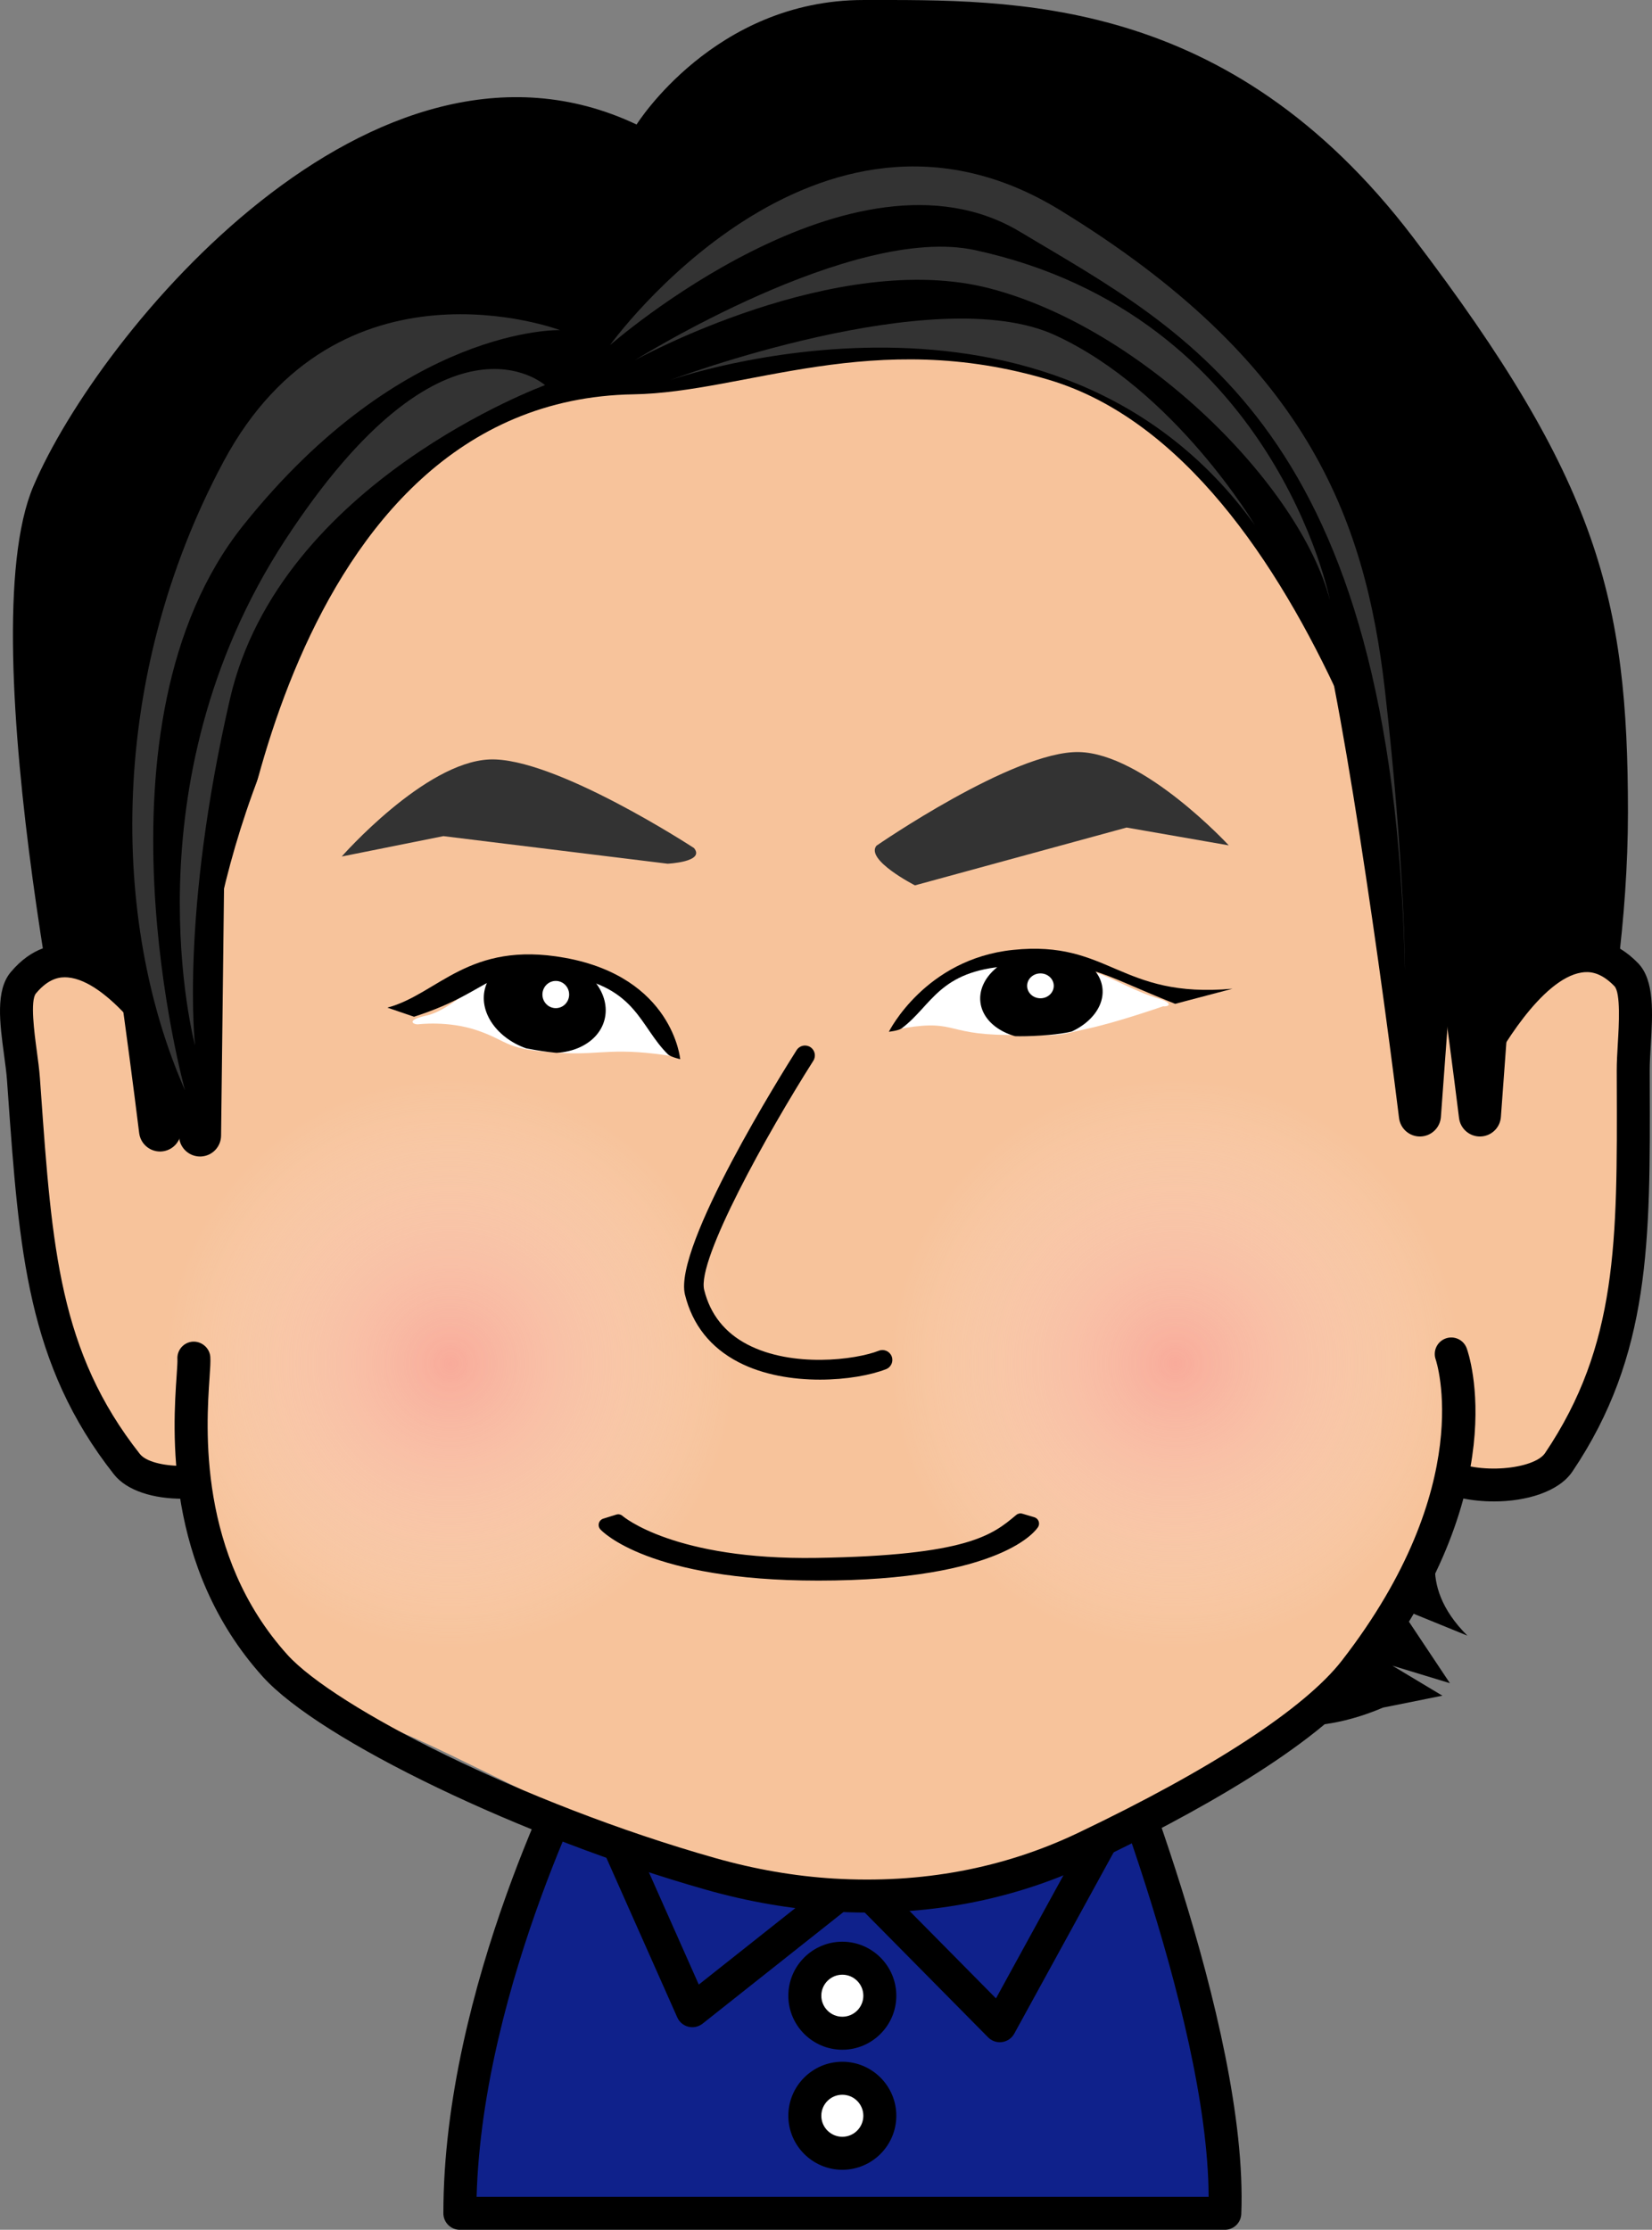 <?xml version="1.0" encoding="UTF-8"?><svg xmlns="http://www.w3.org/2000/svg" width="177.057" height="238.864" xmlns:xlink="http://www.w3.org/1999/xlink" viewBox="0 0 177.057 238.864"><rect x="0" y="0" width="177.057" height="238.864" fill="#808080" stroke="none"/><defs><style>.cls-1{fill:#0f218b;}.cls-1,.cls-2,.cls-3,.cls-4,.cls-5,.cls-6,.cls-7,.cls-8{stroke-width:0px;}.cls-2{fill:url(#radial-gradient-2);}.cls-2,.cls-8{mix-blend-mode:multiply;opacity:.5;}.cls-9{isolation:isolate;}.cls-4{fill:none;}.cls-10{clip-path:url(#clippath-1);}.cls-5{fill:#333;}.cls-6{fill:#f7c39b;}.cls-7{fill:#fff;}.cls-11{clip-path:url(#clippath);}.cls-8{fill:url(#radial-gradient);}</style><radialGradient id="radial-gradient" cx="253.62" cy="-743.251" fx="253.62" fy="-743.251" r="30.665" gradientTransform="translate(134.764 931.353) rotate(-19.482)" gradientUnits="userSpaceOnUse"><stop offset="0" stop-color="#fa939a"/><stop offset="1" stop-color="#fff" stop-opacity="0"/></radialGradient><radialGradient id="radial-gradient-2" cx="180.37" cy="-769.165" fx="180.37" fy="-769.165" r="30.665" xlink:href="#radial-gradient"/><clipPath id="clippath"><path class="cls-4" d="m128.26,107.204s-4.034.801-7.09,1.448c-5.04,1.067-4.783,1.878-8.764,2.214-9.569.807-7.447-2.167-16.357-.784,0,0,1.163-3.26,5.09-5.224,3.927-1.964,3.595-2.255,9.607-2.087,6.011.167,9.761,1.657,12.78,3.496,3.019,1.839,4.605.087,4.735.938Z"/></clipPath><clipPath id="clippath-1"><path class="cls-4" d="m41.266,108.725s2.974-.863,5.959.143c4.923,1.659,5.325,2.696,9.267,3.454,9.473,1.821,6.919-1.806,15.675.578,0,0-.824-3.665-4.543-6.191-3.719-2.526-3.357-2.81-9.378-3.22-6.021-.41-8.948,2.976-12.154,4.681s-4.608-.359-4.826.555Z"/></clipPath></defs><g class="cls-9"><g id="_レイヤー_2"><g id="_レイヤー_3"><path class="cls-3" d="m148.237,182.922c-.607.258-1.191.482-1.747.675-3.542,1.231-5.934,1.231-5.934,1.231h-2.56L8.7,123.854S-3.462,68.596,3.579,52.083C10.62,35.569,40.064.001,68.227,13.339,68.227,13.339,76.548.001,92.55.001s39.045-.635,58.887,25.406c19.842,26.041,23.043,38.744,23.043,61.609,0,22.865-7.041,45.73-7.041,45.73l-12.802,31.757s-3.124,4.999,2.636,10.715l-7.234-2.947,5.358,8.037-6.162-1.875,5.358,3.215"/><path class="cls-1" d="m117.607,182.442s14.467,34.561,13.664,54.655H49.288c0-24.112,13.664-49.832,13.664-49.832"/><path class="cls-3" d="m131.27,238.864H49.288c-.976,0-1.768-.791-1.768-1.768,0-24.273,13.304-49.595,13.87-50.661.457-.862,1.527-1.19,2.39-.732s1.19,1.528.733,2.39c-.131.247-12.796,24.365-13.432,47.236h78.455c-.047-19.685-13.42-51.872-13.559-52.205-.377-.901.047-1.936.948-2.313.9-.377,1.936.048,2.312.948.597,1.426,14.61,35.156,13.8,55.408-.038.948-.817,1.697-1.766,1.697Z"/><polygon class="cls-1" points="64.559 193.694 74.204 215.396 91.793 201.467 107.158 217.003 120.822 192.087 64.559 193.694"/><path class="cls-3" d="m107.158,218.77c-.469,0-.922-.186-1.257-.525l-14.252-14.41-16.348,12.946c-.429.339-.99.46-1.52.331-.53-.131-.971-.499-1.192-.999l-9.645-21.701c-.24-.539-.195-1.161.119-1.659.314-.499.856-.808,1.445-.825l56.262-1.608c.638-.005,1.228.304,1.558.845.331.54.347,1.217.042,1.772l-13.664,24.916c-.269.489-.752.823-1.305.901-.081.011-.164.017-.245.017Zm-15.366-19.07c.458,0,.913.177,1.257.525l13.698,13.85,11.041-20.133-50.543,1.444,7.649,17.209,15.802-12.513c.323-.256.71-.382,1.096-.382Z"/><circle class="cls-7" cx="90.279" cy="213.788" r="4.019"/><path class="cls-3" d="m90.279,219.574c-3.19,0-5.787-2.596-5.787-5.786s2.596-5.786,5.787-5.786,5.786,2.596,5.786,5.786-2.595,5.786-5.786,5.786Zm0-8.037c-1.241,0-2.251,1.01-2.251,2.251s1.01,2.251,2.251,2.251,2.251-1.01,2.251-2.251-1.009-2.251-2.251-2.251Z"/><circle class="cls-7" cx="90.279" cy="226.648" r="4.019"/><path class="cls-3" d="m90.279,232.434c-3.19,0-5.787-2.596-5.787-5.786s2.596-5.786,5.787-5.786,5.786,2.596,5.786,5.786-2.595,5.786-5.786,5.786Zm0-8.037c-1.241,0-2.251,1.01-2.251,2.251s1.01,2.251,2.251,2.251,2.251-1.01,2.251-2.251-1.009-2.251-2.251-2.251Z"/><path class="cls-6" d="m26.29,157.688c-7.082-.098-9.175,7.849-19.479-12.606-1.292-2.565-1.086-3.914-1.643-6.415-2.336-10.485-3.284-24.615-2.81-32.836.077-1.341.078-.063.92-.875,7.853-7.572,18.238,11.567,18.238,11.567l7.55,40.663-2.775.5Z"/><path class="cls-3" d="m19.557,160.552c-3.035,0-5.929-.817-7.345-2.613-9.293-11.789-10.16-23.968-11.362-40.823l-.098-1.382c-.057-.798-.184-1.733-.317-2.723-.457-3.392-.929-6.9.704-8.858,2.272-2.721,4.763-3.116,6.44-2.97,6.891.598,13.131,11.11,13.82,12.307l-3.063,1.764c-1.62-2.808-6.767-10.178-11.065-10.549-.79-.068-2.016.034-3.418,1.713-.637.763-.167,4.249.085,6.121.141,1.046.274,2.034.339,2.942l.099,1.384c1.199,16.831,1.992,27.95,10.612,38.886,1.294,1.642,7.308,1.824,10.39-.149l1.906,2.977c-1.988,1.273-4.918,1.973-7.727,1.974Z"/><path class="cls-6" d="m154.468,158.435c7.055-.625,9.734,7.144,18.486-14.021,1.098-2.654.791-3.984,1.161-6.519,1.549-10.63,1.442-24.791.357-32.954-.177-1.332-.082-.057-.982-.804-8.395-6.966-17.326,12.893-17.326,12.893l-4.501,41.112,2.805.292Z"/><path class="cls-3" d="m160.105,160.838c-2.397,0-4.801-.49-6.562-1.44l1.679-3.111c3.219,1.739,9.203,1.108,10.372-.625,7.781-11.547,7.744-22.694,7.687-39.567l-.004-1.388c-.003-.911.057-1.907.119-2.961.113-1.886.321-5.395-.371-6.109-1.523-1.571-2.75-1.583-3.536-1.454-4.259.69-8.842,8.423-10.249,11.344l-3.186-1.531c.598-1.245,6.039-12.192,12.866-13.302,1.669-.271,4.177-.06,6.643,2.482,1.776,1.831,1.566,5.363,1.362,8.78-.059.998-.115,1.94-.113,2.741l.004,1.387c.057,16.898.097,29.107-8.291,41.554-1.458,2.164-4.932,3.201-8.42,3.201Z"/><path class="cls-6" d="m159.685,117.347l-5.217,33.854s3.967,1.689-1.749,19.193c-.404,1.236-22.391,27.557-52.995,31.889-17.909,2.535-23.577-.714-51.44-14.289-10.873-5.297-17.417-6.588-17.734-7.955l-9.645-18.218.365-11.334.247-33.962s-1.147-19.539,9.873-41.637c11.727-23.516,30.048-24.381,56.085-23.531,26.037.849,51.301,28.644,61.928,35.439,10.627,6.795,11.08,26.305,10.283,30.552Z"/><path class="cls-8" d="m155.263,137.015c4.733,15.183-3.155,31.709-17.935,37.58-16.258,6.458-34.476-1.92-40.257-18.259-5.648-15.965,2.716-33.487,18.681-39.135,16.339-5.78,34.306,3.116,39.511,19.814Z"/><path class="cls-2" d="m77.567,137.015c4.733,15.183-3.155,31.709-17.935,37.58-16.258,6.458-34.476-1.92-40.257-18.259-5.648-15.965,2.716-33.487,18.681-39.135,16.339-5.78,34.306,3.116,39.511,19.814Z"/><path class="cls-6" d="m24.655,98.593s5.358-55.727,43.249-56.352c11.982-.198,25.749-7.217,44.627-1.518,28.399,8.573,40.821,60.795,41.795,66.443,1.643,9.526-129.671-8.573-129.671-8.573Z"/><path class="cls-3" d="m92.942,204.88c-1.25 0-2.508-.038-3.777-.114-4.428-.266-8.959-1.047-13.467-2.324-19.619-5.555-41.387-16.008-47.533-22.827-10.634-11.797-9.618-26.652-9.235-32.244.052-.772.103-1.501.085-1.768-.065-.974.672-1.816,1.646-1.881.946-.053,1.817.672,1.881,1.646.034.506-.013,1.198-.085,2.245-.355,5.183-1.297,18.952,8.334,29.636,5.041,5.592,25.119,15.917,45.87,21.793,4.263,1.207,8.541,1.946,12.716,2.196,9.372.563,18.178-1.082,26.163-4.89,14.284-6.809,24.327-13.366,28.281-18.463,14.576-18.788,10.102-32.114,10.055-32.246-.325-.917.151-1.928,1.066-2.258.914-.33,1.922.137,2.257,1.052.223.61,5.282,15.167-10.585,35.619-5.494,7.08-19.104,14.505-29.553,19.487-7.446,3.55-15.544,5.342-24.119,5.342Z"/><path class="cls-3" d="m110.656,163.21s-3.298,5.402-23.001,5.402c-17.99,0-22.787-5.253-22.787-5.253l1.392-.434s5.461,4.925,21.266,4.671c15.805-.254,18.889-2.288,21.845-4.766l1.285.381Z"/><path class="cls-3" d="m87.655,169.319c-18.093,0-23.105-5.26-23.309-5.484-.163-.178-.224-.428-.16-.661.063-.233.241-.418.472-.49l1.392-.434c.238-.075.499-.018.684.15.051.046,5.53,4.73,20.782,4.489,16.227-.261,18.857-2.467,21.401-4.601.182-.152.427-.204.655-.136l1.285.381c.211.062.38.219.459.424.079.205.058.435-.057.622-.143.234-3.733,5.741-23.604,5.741Z"/><path class="cls-3" d="m87.87,147.792c-2.914,0-6.08-.505-8.708-1.866-3.013-1.56-4.948-3.997-5.75-7.243-1.272-5.15,10.61-24.053,11.969-26.191.313-.495.968-.64,1.464-.326.494.314.64.97.326,1.464-4.945,7.782-12.495,21.327-11.7,24.544.649,2.627,2.219,4.602,4.667,5.869,4.781,2.476,11.512,1.646,14.054.652.543-.213,1.16.055,1.374.601.214.545-.055,1.161-.601,1.374-1.632.639-4.243,1.122-7.095,1.122Z"/><path class="cls-5" d="m74.38,90.846s-14.973-9.799-21.936-9.489-15.817,10.395-15.817,10.395l10.898-2.182,24.023,2.953s4.062-.181,2.833-1.677Z"/><path class="cls-5" d="m93.93,90.6s14.722-10.172,21.691-10.037,16.074,9.995,16.074,9.995l-10.95-1.908-22.681,6.193s-5.326-2.716-4.134-4.242Z"/><path class="cls-7" d="m124.651,107.8s-4.897,1.709-8.107,2.399c-3.717.799-1.982.707-8.562.666-7.028-.044-5.368-1.856-12.209-.533,0,0,1.439-3.511,5.366-5.475,3.927-1.964,3.595-2.255,9.607-2.087,6.011.167,9.705,3.077,13.137,4.107,2.16.649,1.264.996.769.922Z"/><g class="cls-11"><ellipse class="cls-3" cx="111.617" cy="106.595" rx="6.583" ry="4.687" transform="translate(-11.393 13.378) rotate(-6.526)"/></g><path class="cls-3" d="m132.09,105.917c-12.121,1.084-13.15-5.238-23.521-4.16-9.433.98-13.303,8.77-13.303,8.77,0,0,1.039-.118,1.353-.352,3.277-2.445,3.987-6.177,11.38-6.671,9.075-.607,9.173.528,17.95,4.031l6.142-1.618Z"/><ellipse class="cls-7" cx="111.512" cy="105.607" rx="1.427" ry="1.333"/><path class="cls-7" d="m44.808,109.73s3.203-.42,6.337.648c3.63,1.237,2.76,2.103,9.355,2.43,3.914.194,5.441-.68,11.915.392,0,0-1.073-3.966-4.792-6.492-3.719-2.526-3.357-2.81-9.378-3.22-6.021-.41-9.04,4.528-12.573,5.312-2.225.494-1.366.961-.864.928Z"/><g class="cls-10"><ellipse class="cls-3" cx="58.384" cy="107.569" rx="5.117" ry="6.62" transform="translate(-60.476 136.757) rotate(-75.306)"/></g><path class="cls-3" d="m41.522,107.942c5.441-1.458,8.691-7.196,19.002-5.342,11.604,2.086,12.378,10.863,12.378,10.863,0,0-1.025-.23-1.315-.517-3.019-2.985-3.342-7.121-10.675-8.387-9-1.555-7.409,1.406-16.537,4.357l-2.853-.973Z"/><ellipse class="cls-7" cx="59.567" cy="106.538" rx="1.432" ry="1.458"/><path class="cls-3" d="m156.47,61.085l-4.287,58.406s-6.43-51.976-10.181-58.406c-3.751-6.43-11.788-19.826-11.788-19.826l24.112,19.826"/><path class="cls-3" d="m152.183,121.746c-1.135,0-2.097-.846-2.237-1.978-2.464-19.918-7.329-53.154-9.891-57.546-3.701-6.345-11.694-19.668-11.775-19.802-.564-.941-.369-2.152.461-2.868.831-.717,2.057-.731,2.905-.034l23.792,19.562c.356-.184.768-.276,1.197-.244,1.242.091,2.175,1.172,2.084,2.414l-4.287,58.406c-.085,1.157-1.033,2.06-2.193,2.089-.019 0-.038.001-.057.001Zm-13.377-70.503c1.891,3.178,3.799,6.399,5.144,8.706,2.31,3.959,5.353,22.368,7.574,37.72l2.521-34.347c-.409-.051-.808-.215-1.15-.496l-14.089-11.584Z"/><path class="cls-3" d="m162.9,61.085l-4.287,58.406s-6.43-51.976-10.181-58.406c-3.751-6.43-11.788-19.826-11.788-19.826l24.112,19.826"/><path class="cls-3" d="m158.613,121.746c-1.135,0-2.097-.846-2.237-1.978-2.464-19.918-7.329-53.154-9.891-57.546-3.701-6.345-11.694-19.668-11.775-19.802-.564-.941-.369-2.152.461-2.868.831-.717,2.057-.731,2.905-.034l23.792,19.562c.357-.184.768-.276,1.197-.244,1.242.091,2.175,1.172,2.084,2.414l-4.287,58.406c-.085,1.157-1.033,2.06-2.193,2.089-.019 0-.038.001-.057.001Zm-13.377-70.503c1.891,3.178,3.799,6.399,5.144,8.706,2.31,3.959,5.353,22.368,7.574,37.72l2.521-34.347c-.409-.051-.808-.215-1.15-.496l-14.089-11.584Z"/><path class="cls-3" d="m21.976,76.624l-.536,45.01s-6.43-51.976-10.181-58.406c-3.751-6.43,30.007-19.826,30.007-19.826l-17.682,19.826"/><path class="cls-3" d="m21.439,123.889c-1.131,0-2.096-.843-2.236-1.978-2.464-19.918-7.328-53.154-9.89-57.547-.673-1.153-.782-2.477-.315-3.829,2.572-7.448,26.638-17.324,31.437-19.229.974-.385,2.081-.052,2.68.804.599.857.53,2.013-.166,2.793l-17.682,19.826c-.829.93-2.254,1.01-3.184.182-.929-.829-1.011-2.254-.182-3.184l10.865-12.183c-1.799.832-3.722,1.753-5.637,2.727-13.729,6.975-13.905,9.859-13.905,9.887,1.895,3.23,4.292,16.291,6.32,29.375l.177-14.935c.014-1.236,1.022-2.228,2.254-2.228h.028c1.246.015,2.243,1.036,2.228,2.282l-.536,45.01c-.014,1.186-.945,2.159-2.13,2.225-.042.002-.084.003-.126.003Z"/><path class="cls-3" d="m17.689,76.088l-.536,45.01s-6.43-51.976-10.181-58.406c-3.751-6.43,30.007-19.826,30.007-19.826l-17.682,19.826"/><path class="cls-3" d="m17.152,123.353c-1.131,0-2.096-.843-2.236-1.978-2.464-19.918-7.329-53.154-9.891-57.546-.673-1.153-.782-2.478-.315-3.83,2.572-7.448,26.639-17.324,31.437-19.229.974-.385,2.082-.052,2.68.804.599.857.53,2.013-.166,2.793l-17.683,19.826c-.829.93-2.254,1.01-3.184.182-.929-.829-1.011-2.255-.182-3.184l10.866-12.183c-1.799.832-3.722,1.753-5.637,2.727-13.729,6.974-13.906,9.859-13.906,9.887,1.895,3.23,4.293,16.291,6.32,29.375l.177-14.936c.014-1.236,1.022-2.228,2.254-2.228h.028c1.246.015,2.243,1.036,2.228,2.282l-.536,45.01c-.014,1.186-.945,2.159-2.13,2.225-.042.002-.084.003-.126.003Z"/><path class="cls-5" d="m150.576,103.952s0-11.252-2.143-30.007c-2.143-18.754-8.573-35.365-34.829-51.44-26.256-16.075-48.225,14.467-48.225,14.467,0,0,26.077-22.862,43.938-12.146,17.861,10.717,40.009,21.076,41.259,79.125Z"/><path class="cls-5" d="m142.538,64.3s-5.894-30.542-38.044-37.508c-13.103-2.839-36.437,11.788-36.437,11.788,0,0,21.612-11.967,38.044-7.68s33.222,21.076,36.437,33.4Z"/><path class="cls-5" d="m60.02,35.365s-23.755-8.931-36.079,14.11c-12.324,23.041-12.146,49.118-4.108,67.336,0,0-10.895-39.116,6.251-60.549s33.936-20.897,33.936-20.897Z"/><path class="cls-5" d="m20.904,111.989s-7.502-27.863,9.645-54.119c17.147-26.256,27.863-16.611,27.863-16.611,0,0-28.399,10.359-33.757,33.579s-3.751,37.151-3.751,37.151Z"/><path class="cls-5" d="m134.501,56.262s-8.573-14.467-21.433-20.362c-12.86-5.894-41.259,4.822-41.259,4.822,0,0,41.081-14.467,62.692,15.539Z"/></g></g></g></svg>